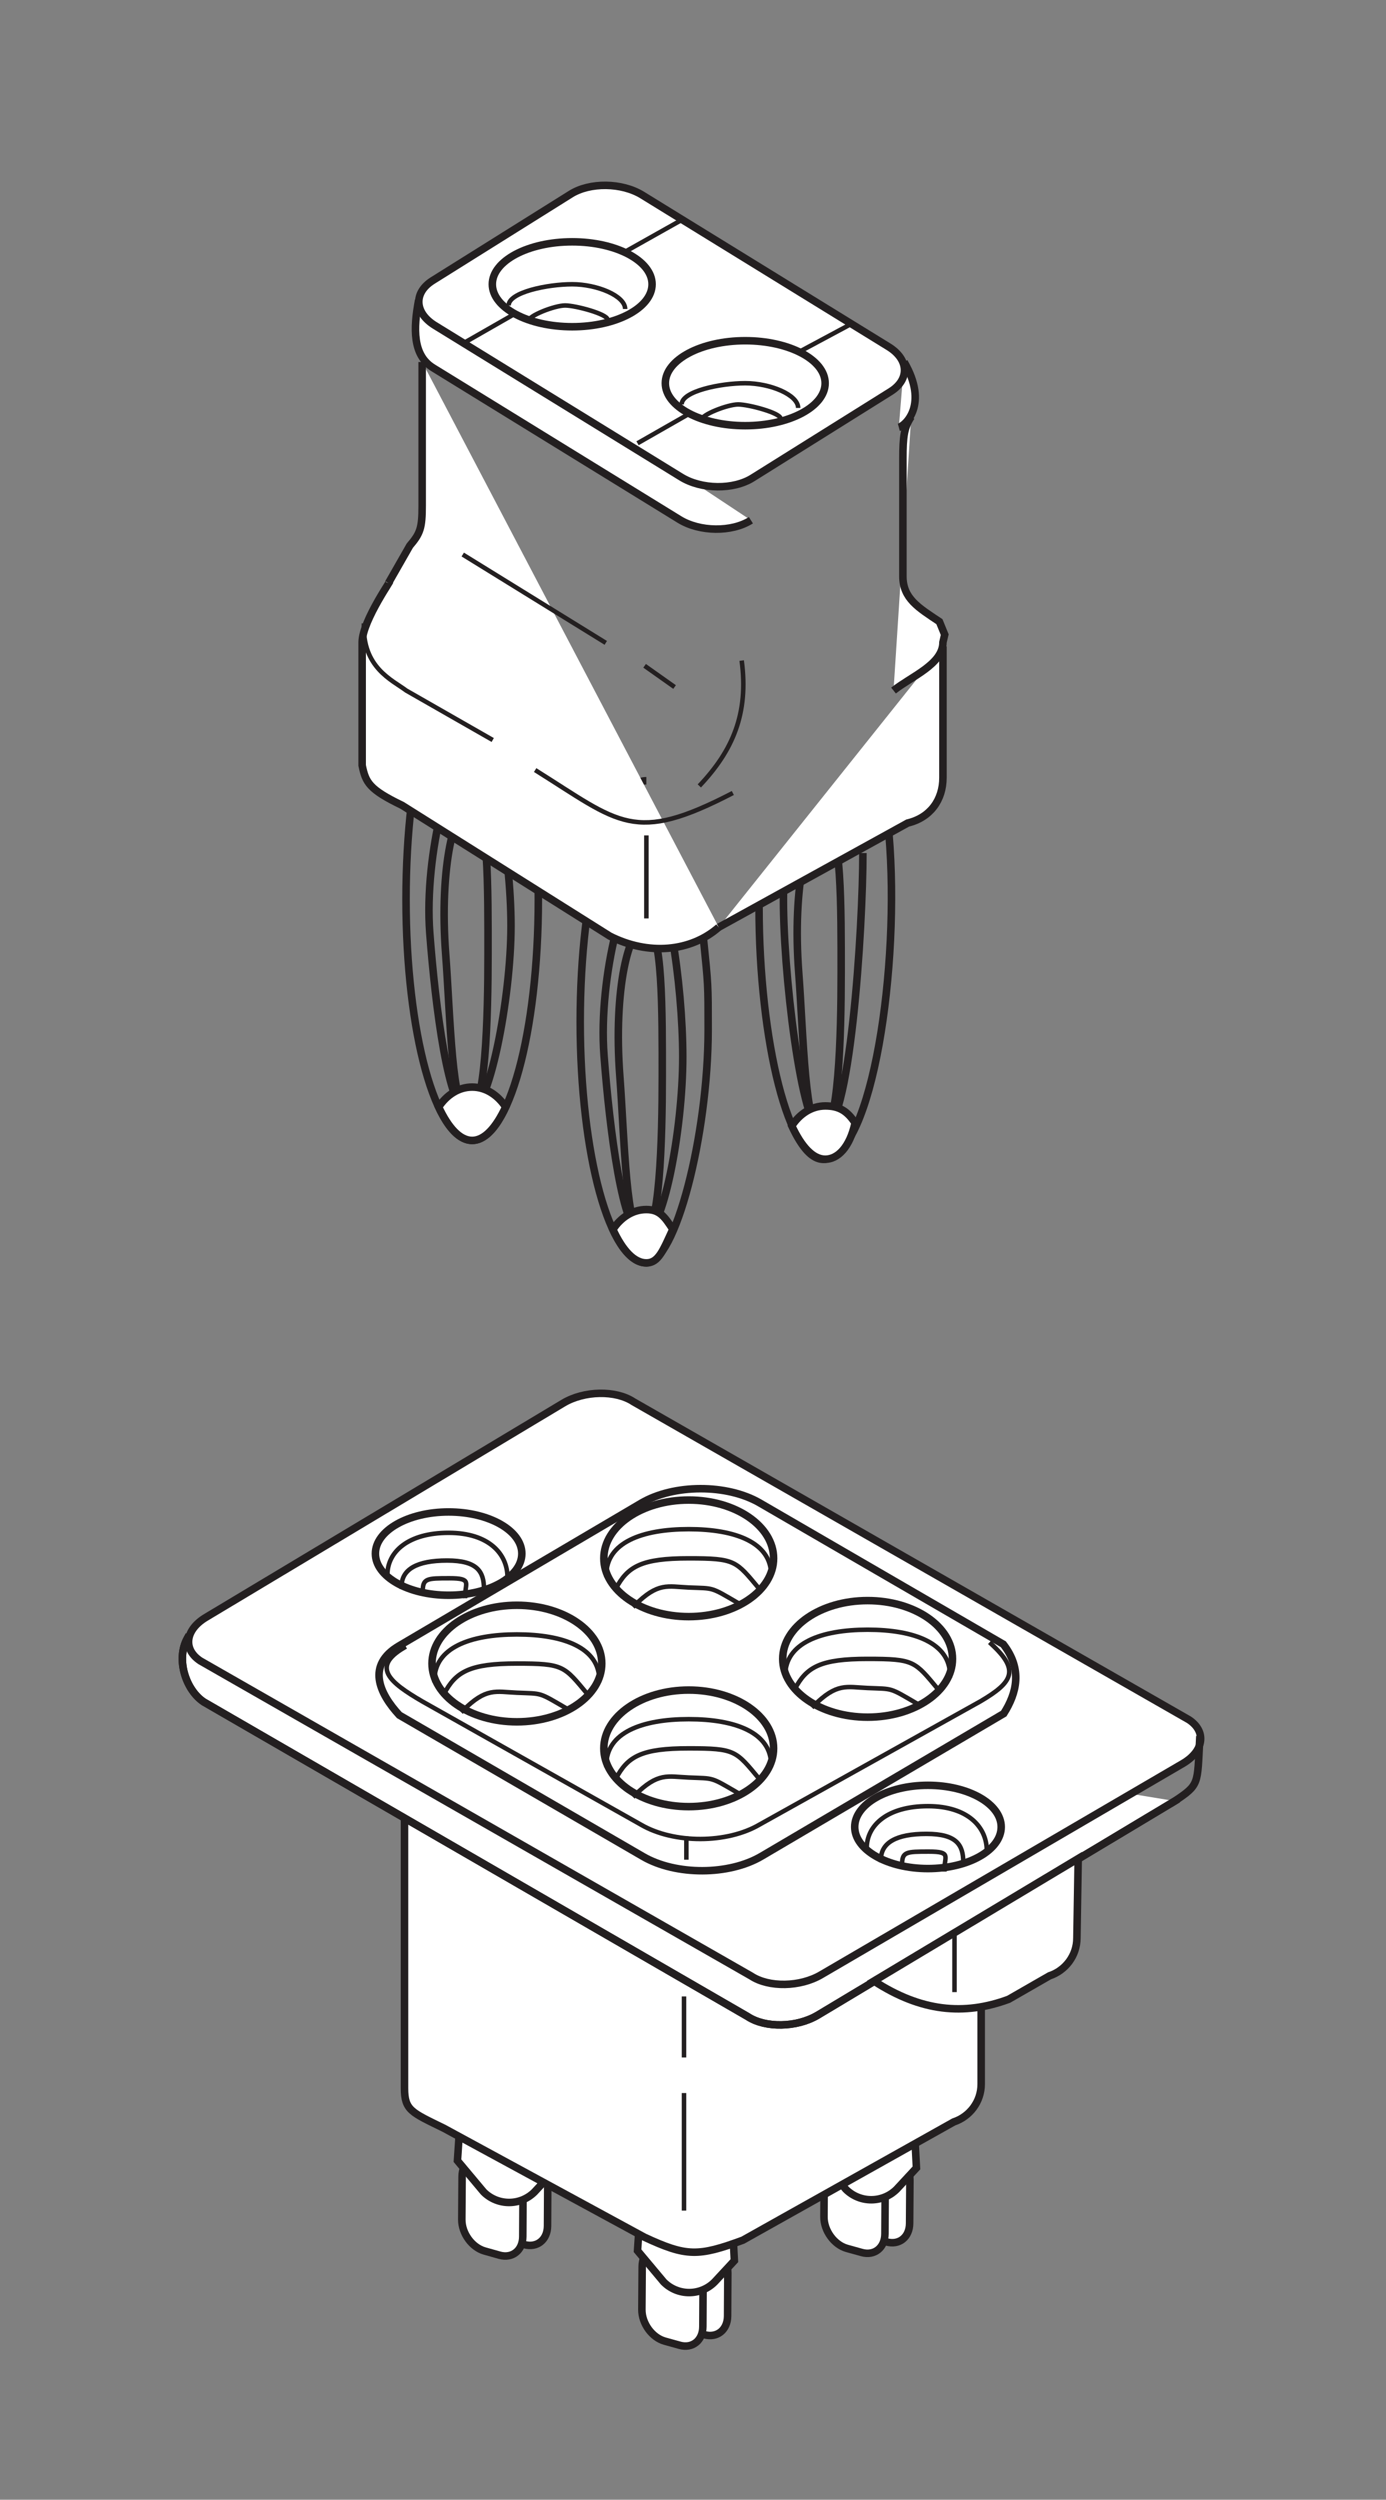 <?xml version="1.0" encoding="UTF-8"?>
<svg xmlns="http://www.w3.org/2000/svg" xmlns:xlink="http://www.w3.org/1999/xlink" width="92pt" height="165.84pt" viewBox="0 0 92 165.84" version="1.2">
<rect x="0" y="0" width="92" height="165.84" fill="#808080" stroke="none"/>
<g id="surface1">
<path style="fill:none;stroke-width:5;stroke-linecap:butt;stroke-linejoin:miter;stroke:rgb(13.73%,12.16%,12.549%);stroke-opacity:1;stroke-miterlimit:4;" d="M 312.983 900.208 C 337.225 900.208 356.893 971.84 356.893 1060.167 C 356.893 1148.494 337.225 1220.087 312.983 1220.087 C 288.702 1220.087 269.074 1148.494 269.074 1060.167 C 269.074 971.84 288.702 900.208 312.983 900.208 Z M 312.983 900.208 " transform="matrix(0.1,0,0,-0.1,0.044,165.68)"/>
<path style="fill:none;stroke-width:5;stroke-linecap:butt;stroke-linejoin:miter;stroke:rgb(13.73%,12.16%,12.549%);stroke-opacity:1;stroke-miterlimit:4;" d="M 310.637 918.351 C 323.97 918.351 338.75 994.01 338.75 1042.572 C 338.75 1091.134 326.316 1159.755 312.983 1159.755 C 299.65 1159.755 280.882 1090.548 284.831 1037.88 C 288.507 989.435 297.304 918.351 310.637 918.351 Z M 310.637 918.351 " transform="matrix(0.1,0,0,-0.1,0.044,165.68)"/>
<path style="fill:none;stroke-width:5;stroke-linecap:butt;stroke-linejoin:miter;stroke:rgb(13.73%,12.16%,12.549%);stroke-opacity:1;stroke-miterlimit:4;" d="M 310.637 918.351 C 321.976 918.351 323.501 982.631 323.501 1023.921 C 323.501 1065.211 323.97 1123.549 312.631 1123.549 C 301.371 1123.549 291.009 1082.024 295.388 1023.804 C 298.516 982.631 299.298 918.351 310.637 918.351 Z M 310.637 918.351 " transform="matrix(0.1,0,0,-0.1,0.044,165.68)"/>
<path style=" stroke:none;fill-rule:nonzero;fill:rgb(100%,100%,100%);fill-opacity:1;" d="M 31.312 72.211 C 30.41 72.211 29.617 72.734 29.09 73.531 C 29.742 74.93 30.5 75.746 31.312 75.746 C 32.121 75.746 32.879 74.93 33.531 73.531 C 33.004 72.734 32.211 72.211 31.312 72.211 "/>
<path style="fill:none;stroke-width:5;stroke-linecap:butt;stroke-linejoin:miter;stroke:rgb(13.73%,12.16%,12.549%);stroke-opacity:1;stroke-miterlimit:4;" d="M 312.983 935.594 C 303.951 935.594 296.014 930.355 290.735 922.378 C 297.265 908.38 304.85 900.208 312.983 900.208 C 321.077 900.208 328.662 908.38 335.192 922.378 C 329.914 930.355 321.976 935.594 312.983 935.594 Z M 312.983 935.594 " transform="matrix(0.1,0,0,-0.1,0.044,165.68)"/>
<path style="fill:none;stroke-width:5;stroke-linecap:butt;stroke-linejoin:miter;stroke:rgb(13.73%,12.16%,12.549%);stroke-opacity:1;stroke-miterlimit:4;" d="M 545.004 905.839 C 556.343 905.839 557.907 970.159 557.907 1011.448 C 557.907 1052.738 558.337 1111.036 546.998 1111.036 C 535.737 1111.036 525.376 1069.512 529.755 1011.331 C 532.883 970.159 533.665 905.839 545.004 905.839 Z M 545.004 905.839 " transform="matrix(0.1,0,0,-0.1,0.044,165.68)"/>
<path style="fill:none;stroke-width:5;stroke-linecap:butt;stroke-linejoin:miter;stroke:rgb(13.73%,12.16%,12.549%);stroke-opacity:1;stroke-miterlimit:4;" d="M 503.401 1055.006 C 503.401 966.679 523.264 884.725 547.35 887.735 C 578.591 891.645 597.124 1015.006 589.656 1103.138 " transform="matrix(0.1,0,0,-0.1,0.044,165.68)"/>
<path style="fill:none;stroke-width:5;stroke-linecap:butt;stroke-linejoin:miter;stroke:rgb(13.73%,12.16%,12.549%);stroke-opacity:1;stroke-miterlimit:4;" d="M 519.628 1064.39 C 518.807 1014.772 531.671 906.464 545.004 905.839 C 564.006 905.018 572.335 1042.259 572.335 1090.861 " transform="matrix(0.1,0,0,-0.1,0.044,165.68)"/>
<path style=" stroke:none;fill-rule:nonzero;fill:rgb(100%,100%,100%);fill-opacity:1;" d="M 54.727 73.461 C 53.824 73.461 53.031 73.98 52.508 74.781 C 53.156 76.18 53.914 76.992 54.727 76.992 C 55.539 76.992 56.352 76.219 56.703 74.582 C 56.176 73.781 55.625 73.461 54.727 73.461 "/>
<path style="fill:none;stroke-width:5;stroke-linecap:butt;stroke-linejoin:miter;stroke:rgb(13.73%,12.16%,12.549%);stroke-opacity:1;stroke-miterlimit:4;" d="M 547.35 923.082 C 538.318 923.082 530.38 917.882 525.141 909.866 C 531.632 895.868 539.217 887.735 547.35 887.735 C 555.483 887.735 563.615 895.477 567.135 911.86 C 561.856 919.876 556.343 923.082 547.35 923.082 Z M 547.35 923.082 " transform="matrix(0.1,0,0,-0.1,0.044,165.68)"/>
<path style="fill:none;stroke-width:5;stroke-linecap:butt;stroke-linejoin:miter;stroke:rgb(13.73%,12.16%,12.549%);stroke-opacity:1;stroke-miterlimit:4;" d="M 428.603 1138.837 C 404.36 1138.837 384.693 1067.244 384.693 978.917 C 384.693 890.59 404.36 818.958 428.603 818.958 C 447.801 818.958 469.619 903.727 469.619 973.756 C 469.619 1004.371 469.619 1003.12 466.53 1033.735 " transform="matrix(0.1,0,0,-0.1,0.044,165.68)"/>
<path style="fill:none;stroke-width:5;stroke-linecap:butt;stroke-linejoin:miter;stroke:rgb(13.73%,12.16%,12.549%);stroke-opacity:1;stroke-miterlimit:4;" d="M 426.257 837.101 C 439.59 837.101 452.766 907.051 452.766 955.613 C 452.766 1004.215 441.936 1078.505 428.603 1078.505 C 415.269 1078.505 396.501 1009.298 400.49 956.63 C 404.126 908.185 412.923 837.101 426.257 837.101 Z M 426.257 837.101 " transform="matrix(0.1,0,0,-0.1,0.044,165.68)"/>
<path style="fill:none;stroke-width:5;stroke-linecap:butt;stroke-linejoin:miter;stroke:rgb(13.73%,12.16%,12.549%);stroke-opacity:1;stroke-miterlimit:4;" d="M 426.257 837.101 C 437.596 837.101 439.16 901.381 439.16 942.71 C 439.16 984 439.59 1042.298 428.251 1042.298 C 416.99 1042.298 406.628 1000.774 411.007 942.593 C 414.135 901.381 414.917 837.101 426.257 837.101 Z M 426.257 837.101 " transform="matrix(0.1,0,0,-0.1,0.044,165.68)"/>
<path style=" stroke:none;fill-rule:nonzero;fill:rgb(100%,100%,100%);fill-opacity:1;" d="M 42.863 80.328 C 41.961 80.328 41.168 80.852 40.645 81.648 C 41.293 83.047 42.051 83.863 42.863 83.863 C 43.672 83.863 43.969 83.035 44.617 81.637 C 44.094 80.84 43.762 80.328 42.863 80.328 "/>
<path style="fill:none;stroke-width:5;stroke-linecap:butt;stroke-linejoin:miter;stroke:rgb(13.73%,12.16%,12.549%);stroke-opacity:1;stroke-miterlimit:4;" d="M 428.603 854.344 C 419.57 854.344 411.633 849.104 406.394 841.128 C 412.884 827.13 420.47 818.958 428.603 818.958 C 436.696 818.958 439.668 827.247 446.159 841.245 C 440.919 849.222 437.596 854.344 428.603 854.344 Z M 428.603 854.344 " transform="matrix(0.1,0,0,-0.1,0.044,165.68)"/>
<path style="fill-rule:nonzero;fill:rgb(100%,100%,100%);fill-opacity:1;stroke-width:5;stroke-linecap:butt;stroke-linejoin:miter;stroke:rgb(13.73%,12.16%,12.549%);stroke-opacity:1;stroke-miterlimit:4;" d="M 476.657 1041.634 C 457.889 1025.212 429.776 1022.866 404.36 1035.769 L 266.493 1122.493 C 244.597 1133.05 242.251 1137.703 239.944 1149.042 L 239.944 1230.683 C 239.944 1245.346 262.192 1276 257.5 1270.135 L 271.576 1294.768 C 278.614 1302.979 279.787 1306.655 279.787 1321.317 L 279.787 1416.644 " transform="matrix(0.1,0,0,-0.1,0.044,165.68)"/>
<path style=" stroke:none;fill-rule:nonzero;fill:rgb(100%,100%,100%);fill-opacity:1;" d="M 46.711 154.902 C 47.555 155.137 48.242 154.586 48.25 153.668 L 48.266 150.809 C 48.27 149.895 47.594 148.961 46.75 148.727 L 45.762 148.449 C 44.918 148.215 44.23 148.766 44.227 149.68 L 44.207 152.539 C 44.203 153.457 44.879 154.391 45.723 154.625 L 46.711 154.902 "/>
<path style="fill:none;stroke-width:5;stroke-linecap:square;stroke-linejoin:miter;stroke:rgb(13.73%,12.16%,12.549%);stroke-opacity:1;stroke-miterlimit:4;" d="M 467.116 107.882 C 475.562 105.536 482.444 111.049 482.522 120.238 L 482.678 148.859 C 482.717 158.009 475.953 167.353 467.507 169.699 L 457.615 172.476 C 449.169 174.822 442.288 169.308 442.249 160.159 L 442.053 131.538 C 442.014 122.349 448.778 113.004 457.224 110.658 Z M 467.116 107.882 " transform="matrix(0.1,0,0,-0.1,0.044,165.68)"/>
<path style=" stroke:none;fill-rule:nonzero;fill:rgb(100%,100%,100%);fill-opacity:1;" d="M 45.07 155.602 C 45.914 155.84 46.605 155.285 46.609 154.371 L 46.625 151.512 C 46.633 150.598 45.953 149.664 45.109 149.426 L 44.121 149.152 C 43.277 148.918 42.59 149.469 42.586 150.383 L 42.566 153.242 C 42.562 154.16 43.242 155.094 44.086 155.328 L 45.07 155.602 "/>
<path style="fill:none;stroke-width:5;stroke-linecap:square;stroke-linejoin:miter;stroke:rgb(13.73%,12.16%,12.549%);stroke-opacity:1;stroke-miterlimit:4;" d="M 450.694 100.883 C 459.14 98.498 466.061 104.05 466.1 113.2 L 466.256 141.821 C 466.334 150.97 459.531 160.315 451.085 162.701 L 441.193 165.438 C 432.747 167.784 425.866 162.27 425.826 153.121 L 425.631 124.5 C 425.592 115.311 432.395 105.966 440.841 103.62 Z M 450.694 100.883 " transform="matrix(0.1,0,0,-0.1,0.044,165.68)"/>
<path style=" stroke:none;fill-rule:nonzero;fill:rgb(100%,100%,100%);fill-opacity:1;" d="M 48.598 148.051 L 48.699 149.996 L 47.391 151.406 C 46.457 152.344 44.945 152.344 44.012 151.406 L 42.277 149.336 L 42.395 147.582 L 48.598 148.051 "/>
<path style="fill:none;stroke-width:5;stroke-linecap:square;stroke-linejoin:miter;stroke:rgb(13.73%,12.16%,12.549%);stroke-opacity:1;stroke-miterlimit:4;" d="M 486.002 176.464 L 487.018 156.992 L 473.92 142.877 C 464.575 133.493 449.443 133.493 440.098 142.877 L 422.738 163.6 L 423.911 181.156 Z M 486.002 176.464 " transform="matrix(0.1,0,0,-0.1,0.044,165.68)"/>
<path style=" stroke:none;fill-rule:nonzero;fill:rgb(100%,100%,100%);fill-opacity:1;" d="M 58.785 148.75 C 59.629 148.988 60.316 148.438 60.32 147.52 L 60.34 144.66 C 60.344 143.746 59.664 142.812 58.824 142.574 L 57.836 142.301 C 56.992 142.062 56.305 142.617 56.297 143.531 L 56.281 146.391 C 56.277 147.309 56.953 148.242 57.797 148.477 L 58.785 148.75 "/>
<path style="fill:none;stroke-width:5;stroke-linecap:square;stroke-linejoin:miter;stroke:rgb(13.73%,12.16%,12.549%);stroke-opacity:1;stroke-miterlimit:4;" d="M 587.975 169.465 C 596.421 167.08 603.302 172.593 603.341 181.781 L 603.537 210.403 C 603.576 219.552 596.772 228.897 588.366 231.282 L 578.474 234.019 C 570.028 236.404 563.146 230.852 563.068 221.703 L 562.912 193.081 C 562.873 183.893 569.637 174.548 578.083 172.202 Z M 587.975 169.465 " transform="matrix(0.1,0,0,-0.1,0.044,165.68)"/>
<path style=" stroke:none;fill-rule:nonzero;fill:rgb(100%,100%,100%);fill-opacity:1;" d="M 57.145 149.453 C 57.988 149.691 58.676 149.137 58.684 148.223 L 58.699 145.363 C 58.707 144.449 58.027 143.512 57.184 143.277 L 56.195 143.004 C 55.352 142.766 54.664 143.32 54.66 144.234 L 54.641 147.094 C 54.637 148.008 55.316 148.941 56.16 149.18 L 57.145 149.453 "/>
<path style="fill:none;stroke-width:5;stroke-linecap:square;stroke-linejoin:miter;stroke:rgb(13.73%,12.16%,12.549%);stroke-opacity:1;stroke-miterlimit:4;" d="M 571.553 162.427 C 579.998 160.042 586.88 165.594 586.958 174.743 L 587.115 203.365 C 587.193 212.514 580.389 221.898 571.944 224.244 L 562.051 226.981 C 553.606 229.366 546.724 223.814 546.685 214.665 L 546.49 186.043 C 546.451 176.894 553.254 167.549 561.7 165.164 Z M 571.553 162.427 " transform="matrix(0.1,0,0,-0.1,0.044,165.68)"/>
<path style=" stroke:none;fill-rule:nonzero;fill:rgb(100%,100%,100%);fill-opacity:1;" d="M 60.672 141.898 L 60.773 143.848 L 59.465 145.258 C 58.531 146.191 57.02 146.191 56.086 145.258 L 54.352 143.188 L 54.469 141.434 L 60.672 141.898 "/>
<path style="fill:none;stroke-width:5;stroke-linecap:square;stroke-linejoin:miter;stroke:rgb(13.73%,12.16%,12.549%);stroke-opacity:1;stroke-miterlimit:4;" d="M 606.86 238.047 L 607.877 218.536 L 594.778 204.42 C 585.433 195.076 570.302 195.076 560.957 204.42 L 543.596 225.144 L 544.769 242.7 Z M 606.86 238.047 " transform="matrix(0.1,0,0,-0.1,0.044,165.68)"/>
<path style=" stroke:none;fill-rule:nonzero;fill:rgb(100%,100%,100%);fill-opacity:1;" d="M 34.77 148.93 C 35.613 149.164 36.301 148.613 36.309 147.699 L 36.324 144.84 C 36.328 143.922 35.648 142.988 34.805 142.754 L 33.82 142.48 C 32.977 142.242 32.289 142.793 32.281 143.711 L 32.266 146.57 C 32.262 147.484 32.938 148.418 33.781 148.656 L 34.77 148.93 "/>
<path style="fill:none;stroke-width:5;stroke-linecap:square;stroke-linejoin:miter;stroke:rgb(13.73%,12.16%,12.549%);stroke-opacity:1;stroke-miterlimit:4;" d="M 347.587 167.666 C 356.033 165.32 362.914 170.833 362.992 179.983 L 363.149 208.604 C 363.188 217.793 356.385 227.138 347.939 229.484 L 338.086 232.221 C 329.64 234.606 322.758 229.093 322.68 219.904 L 322.524 191.283 C 322.485 182.133 329.249 172.788 337.695 170.403 Z M 347.587 167.666 " transform="matrix(0.1,0,0,-0.1,0.044,165.68)"/>
<path style=" stroke:none;fill-rule:nonzero;fill:rgb(100%,100%,100%);fill-opacity:1;" d="M 33.129 149.633 C 33.973 149.867 34.664 149.316 34.668 148.402 L 34.684 145.543 C 34.691 144.625 34.012 143.691 33.168 143.457 L 32.18 143.18 C 31.336 142.945 30.648 143.496 30.645 144.414 L 30.625 147.273 C 30.621 148.188 31.301 149.121 32.145 149.355 L 33.129 149.633 "/>
<path style="fill:none;stroke-width:5;stroke-linecap:square;stroke-linejoin:miter;stroke:rgb(13.73%,12.16%,12.549%);stroke-opacity:1;stroke-miterlimit:4;" d="M 331.165 160.628 C 339.611 158.282 346.531 163.795 346.57 172.945 L 346.727 201.566 C 346.805 210.755 340.002 220.1 331.556 222.446 L 321.664 225.222 C 313.218 227.568 306.336 222.055 306.297 212.866 L 306.102 184.245 C 306.063 175.095 312.866 165.75 321.312 163.404 Z M 331.165 160.628 " transform="matrix(0.1,0,0,-0.1,0.044,165.68)"/>
<path style=" stroke:none;fill-rule:nonzero;fill:rgb(100%,100%,100%);fill-opacity:1;" d="M 36.656 142.078 L 36.758 144.023 L 35.449 145.438 C 34.516 146.371 33.004 146.371 32.07 145.438 L 30.336 143.367 L 30.453 141.609 L 36.656 142.078 "/>
<path style="fill:none;stroke-width:5;stroke-linecap:square;stroke-linejoin:miter;stroke:rgb(13.73%,12.16%,12.549%);stroke-opacity:1;stroke-miterlimit:4;" d="M 366.472 236.248 L 367.489 216.776 L 354.39 202.622 C 345.045 193.277 329.914 193.277 320.569 202.622 L 303.208 223.345 L 304.381 240.94 Z M 366.472 236.248 " transform="matrix(0.1,0,0,-0.1,0.044,165.68)"/>
<path style=" stroke:none;fill-rule:nonzero;fill:rgb(100%,100%,100%);fill-opacity:1;" d="M 29.438 141.219 C 27.293 140.168 26.824 140.031 26.824 138.566 L 26.824 120.652 L 46.648 131.895 L 65.066 127.914 L 65.066 138.293 C 65.066 139.465 64.301 140.449 63.246 140.801 L 49.262 148.637 C 46.297 149.73 45.516 149.73 42.738 148.441 L 29.438 141.219 "/>
<path style="fill:none;stroke-width:5;stroke-linecap:square;stroke-linejoin:miter;stroke:rgb(13.73%,12.16%,12.549%);stroke-opacity:1;stroke-miterlimit:4;" d="M 294.215 244.85 C 272.749 255.368 268.057 256.736 268.057 271.399 L 268.057 450.713 L 466.491 338.182 L 650.848 378.025 L 650.848 274.136 C 650.848 262.406 643.184 252.553 632.627 249.034 L 492.649 170.599 C 462.972 159.651 455.152 159.651 427.351 172.554 Z M 294.215 244.85 " transform="matrix(0.1,0,0,-0.1,0.044,165.68)"/>
<path style="fill:none;stroke-width:3;stroke-linecap:square;stroke-linejoin:miter;stroke:rgb(13.73%,12.16%,12.549%);stroke-opacity:1;stroke-miterlimit:4;" d="M 453.588 293.295 L 453.588 330.792 " transform="matrix(0.1,0,0,-0.1,0.044,165.68)"/>
<path style="fill:none;stroke-width:3;stroke-linecap:square;stroke-linejoin:miter;stroke:rgb(13.73%,12.16%,12.549%);stroke-opacity:1;stroke-miterlimit:4;" d="M 453.588 266.707 L 453.588 191.713 " transform="matrix(0.1,0,0,-0.1,0.044,165.68)"/>
<path style="fill-rule:nonzero;fill:rgb(100%,100%,100%);fill-opacity:1;stroke-width:5;stroke-linecap:butt;stroke-linejoin:miter;stroke:rgb(13.73%,12.16%,12.549%);stroke-opacity:1;stroke-miterlimit:4;" d="M 277.441 1457.66 C 273.922 1438.892 273.453 1421.179 286.982 1412.812 L 450.46 1312.207 C 463.988 1303.84 485.298 1303.605 498.005 1311.66 " transform="matrix(0.1,0,0,-0.1,0.044,165.68)"/>
<path style="fill-rule:nonzero;fill:rgb(100%,100%,100%);fill-opacity:1;stroke-width:5;stroke-linecap:butt;stroke-linejoin:miter;stroke:rgb(13.73%,12.16%,12.549%);stroke-opacity:1;stroke-miterlimit:4;" d="M 596.186 1373.281 C 600.643 1374.494 616.088 1388.491 599.705 1416.644 " transform="matrix(0.1,0,0,-0.1,0.044,165.68)"/>
<path style="fill-rule:nonzero;fill:rgb(100%,100%,100%);fill-opacity:1;stroke-width:5;stroke-linecap:butt;stroke-linejoin:miter;stroke:rgb(13.73%,12.16%,12.549%);stroke-opacity:1;stroke-miterlimit:4;" d="M 476.657 1041.634 L 602.051 1110.763 C 617.144 1114.399 625.472 1126.168 625.472 1140.87 L 625.472 1227.946 " transform="matrix(0.1,0,0,-0.1,0.044,165.68)"/>
<path style="fill-rule:nonzero;fill:rgb(100%,100%,100%);fill-opacity:1;stroke-width:5;stroke-linecap:butt;stroke-linejoin:miter;stroke:rgb(13.73%,12.16%,12.549%);stroke-opacity:1;stroke-miterlimit:4;" d="M 592.667 1198.66 C 604.397 1208.044 625.472 1216.02 625.472 1230.722 L 626.645 1235.766 L 623.126 1244.368 C 609.05 1253.752 598.884 1259.774 598.884 1274.475 L 598.884 1352.558 C 598.884 1367.221 599.705 1373.281 604.397 1380.319 " transform="matrix(0.1,0,0,-0.1,0.044,165.68)"/>
<path style="fill:none;stroke-width:3;stroke-linecap:butt;stroke-linejoin:miter;stroke:rgb(13.73%,12.16%,12.549%);stroke-opacity:1;stroke-miterlimit:4;" d="M 326.629 1165.855 L 269.23 1198.66 C 259.846 1205.698 239.944 1213.909 241.117 1243.195 " transform="matrix(0.1,0,0,-0.1,0.044,165.68)"/>
<path style="fill:none;stroke-width:3;stroke-linecap:butt;stroke-linejoin:miter;stroke:rgb(13.73%,12.16%,12.549%);stroke-opacity:1;stroke-miterlimit:4;" d="M 354.781 1145.914 C 411.007 1110.763 420.157 1096.53 486.002 1130.704 " transform="matrix(0.1,0,0,-0.1,0.044,165.68)"/>
<path style="fill:none;stroke-width:3;stroke-linecap:butt;stroke-linejoin:miter;stroke:rgb(13.73%,12.16%,12.549%);stroke-opacity:1;stroke-miterlimit:4;" d="M 491.867 1218.562 C 496.559 1183.411 486.002 1158.817 463.754 1135.396 " transform="matrix(0.1,0,0,-0.1,0.044,165.68)"/>
<path style="fill:none;stroke-width:3;stroke-linecap:butt;stroke-linejoin:miter;stroke:rgb(13.73%,12.16%,12.549%);stroke-opacity:1;stroke-miterlimit:4;" d="M 306.727 1288.903 L 401.663 1230.292 " transform="matrix(0.1,0,0,-0.1,0.044,165.68)"/>
<path style="fill:none;stroke-width:3;stroke-linecap:butt;stroke-linejoin:miter;stroke:rgb(13.73%,12.16%,12.549%);stroke-opacity:1;stroke-miterlimit:4;" d="M 427.43 1215.082 L 447.332 1201.006 " transform="matrix(0.1,0,0,-0.1,0.044,165.68)"/>
<path style="fill:none;stroke-width:3;stroke-linecap:butt;stroke-linejoin:miter;stroke:rgb(13.73%,12.16%,12.549%);stroke-opacity:1;stroke-miterlimit:4;" d="M 428.603 1102.552 L 428.603 1047.499 " transform="matrix(0.1,0,0,-0.1,0.044,165.68)"/>
<path style=" stroke:none;fill-rule:nonzero;fill:rgb(100%,100%,100%);fill-opacity:1;" d="M 59.07 26.105 C 60.34 25.301 60.273 23.973 58.922 23.141 L 42.594 13.09 C 41.238 12.254 39.113 12.227 37.84 13.031 L 28.688 18.758 C 27.414 19.562 27.48 20.891 28.832 21.727 L 45.164 31.777 C 46.516 32.613 48.645 32.637 49.914 31.832 L 59.07 26.105 "/>
<path style="fill:none;stroke-width:5;stroke-linecap:butt;stroke-linejoin:miter;stroke:rgb(13.73%,12.16%,12.549%);stroke-opacity:1;stroke-miterlimit:4;" d="M 590.829 1397.093 C 603.537 1405.148 602.872 1418.442 589.343 1426.77 L 425.905 1527.375 C 412.337 1535.743 391.066 1536.016 378.32 1527.962 L 286.708 1470.641 C 273.961 1462.586 274.626 1449.292 288.155 1440.925 L 451.633 1340.32 C 465.161 1331.953 486.471 1331.718 499.178 1339.773 Z M 590.829 1397.093 " transform="matrix(0.1,0,0,-0.1,0.044,165.68)"/>
<path style="fill:none;stroke-width:5;stroke-linecap:butt;stroke-linejoin:miter;stroke:rgb(13.73%,12.16%,12.549%);stroke-opacity:1;stroke-miterlimit:4;" d="M 379.375 1440.025 C 408.661 1440.025 432.395 1452.655 432.395 1468.217 C 432.395 1483.739 408.661 1496.369 379.375 1496.369 C 350.089 1496.369 326.356 1483.739 326.356 1468.217 C 326.356 1452.655 350.089 1440.025 379.375 1440.025 Z M 379.375 1440.025 " transform="matrix(0.1,0,0,-0.1,0.044,165.68)"/>
<path style="fill:none;stroke-width:3;stroke-linecap:butt;stroke-linejoin:miter;stroke:rgb(13.73%,12.16%,12.549%);stroke-opacity:1;stroke-miterlimit:4;" d="M 414.526 1451.795 C 414.526 1460.553 395.837 1468.217 379.375 1468.217 C 362.914 1468.217 337.186 1462.899 337.186 1454.141 " transform="matrix(0.1,0,0,-0.1,0.044,165.68)"/>
<path style="fill:none;stroke-width:3;stroke-linecap:butt;stroke-linejoin:miter;stroke:rgb(13.73%,12.16%,12.549%);stroke-opacity:1;stroke-miterlimit:4;" d="M 402.836 1444.757 C 402.836 1448.432 381.643 1454.141 374.683 1454.141 C 367.724 1454.141 350.089 1447.298 350.089 1443.584 " transform="matrix(0.1,0,0,-0.1,0.044,165.68)"/>
<path style="fill:none;stroke-width:5;stroke-linecap:butt;stroke-linejoin:miter;stroke:rgb(13.73%,12.16%,12.549%);stroke-opacity:1;stroke-miterlimit:4;" d="M 494.213 1374.376 C 523.499 1374.376 547.272 1387.006 547.272 1402.567 C 547.272 1418.129 523.499 1430.759 494.213 1430.759 C 464.927 1430.759 441.193 1418.129 441.193 1402.567 C 441.193 1387.006 464.927 1374.376 494.213 1374.376 Z M 494.213 1374.376 " transform="matrix(0.1,0,0,-0.1,0.044,165.68)"/>
<path style="fill:none;stroke-width:3;stroke-linecap:butt;stroke-linejoin:miter;stroke:rgb(13.73%,12.16%,12.549%);stroke-opacity:1;stroke-miterlimit:4;" d="M 529.364 1386.145 C 529.364 1394.904 510.713 1402.567 494.213 1402.567 C 477.751 1402.567 452.024 1397.25 452.024 1388.491 " transform="matrix(0.1,0,0,-0.1,0.044,165.68)"/>
<path style="fill:none;stroke-width:3;stroke-linecap:butt;stroke-linejoin:miter;stroke:rgb(13.73%,12.16%,12.549%);stroke-opacity:1;stroke-miterlimit:4;" d="M 517.673 1379.146 C 517.673 1382.822 496.48 1388.491 489.521 1388.491 C 482.6 1388.491 464.927 1381.649 464.927 1377.973 " transform="matrix(0.1,0,0,-0.1,0.044,165.68)"/>
<path style="fill-rule:nonzero;fill:rgb(100%,100%,100%);fill-opacity:1;stroke-width:5;stroke-linecap:square;stroke-linejoin:miter;stroke:rgb(13.73%,12.16%,12.549%);stroke-opacity:1;stroke-miterlimit:4;" d="M 123.895 569.851 C 116.114 555.775 123.074 535.404 134.843 527.662 L 495.816 318.984 C 507.585 311.203 528.386 311.594 542.306 319.844 L 779.37 461.934 " transform="matrix(0.1,0,0,-0.1,0.044,165.68)"/>
<path style=" stroke:none;fill-rule:nonzero;fill:rgb(100%,100%,100%);fill-opacity:1;" d="M 49.812 131.129 C 50.988 131.902 53.066 131.863 54.457 131.043 L 78.453 117.035 C 79.844 116.211 80.016 114.914 78.84 114.141 L 42.004 93.066 C 40.828 92.289 38.746 92.328 37.359 93.152 L 13.672 107.348 C 12.285 108.168 12.109 109.465 13.285 110.242 L 49.812 131.129 "/>
<path style="fill:none;stroke-width:5;stroke-linecap:square;stroke-linejoin:miter;stroke:rgb(13.73%,12.16%,12.549%);stroke-opacity:1;stroke-miterlimit:4;" d="M 498.162 345.846 C 509.931 338.104 530.732 338.495 544.652 346.706 L 784.844 486.919 C 798.764 495.169 800.484 508.151 788.715 515.893 L 420.001 726.838 C 408.231 734.619 387.391 734.228 373.51 725.978 L 136.407 583.888 C 122.526 575.677 120.767 562.695 132.536 554.915 Z M 498.162 345.846 " transform="matrix(0.1,0,0,-0.1,0.044,165.68)"/>
<path style="fill:none;stroke-width:5;stroke-linecap:square;stroke-linejoin:miter;stroke:rgb(13.73%,12.16%,12.549%);stroke-opacity:1;stroke-miterlimit:4;" d="M 665.823 519.959 C 674.504 533.605 678.375 549.44 665.55 565.941 L 503.831 659.742 C 482.013 672.371 446.823 672.293 425.162 659.547 L 264.421 564.885 C 242.759 552.138 251.166 533.488 264.655 518.903 L 426.413 425.102 C 448.192 412.473 483.421 412.551 505.083 425.337 Z M 665.823 519.959 " transform="matrix(0.1,0,0,-0.1,0.044,165.68)"/>
<path style="fill:none;stroke-width:5;stroke-linecap:square;stroke-linejoin:miter;stroke:rgb(13.73%,12.16%,12.549%);stroke-opacity:1;stroke-miterlimit:4;" d="M 123.895 569.851 C 116.114 555.775 123.074 535.404 134.843 527.662 L 495.816 318.984 C 507.585 311.203 528.386 311.594 542.306 319.844 L 779.37 461.934 C 795.792 472.961 794.307 472.843 795.871 502.52 " transform="matrix(0.1,0,0,-0.1,0.044,165.68)"/>
<path style="fill:none;stroke-width:3;stroke-linecap:square;stroke-linejoin:miter;stroke:rgb(13.73%,12.16%,12.549%);stroke-opacity:1;stroke-miterlimit:4;" d="M 267.666 563.595 C 246.005 550.848 258.048 540.721 279.826 528.053 L 425.162 446.177 C 446.941 433.548 482.17 433.626 503.831 446.372 L 650.496 528.17 C 672.119 540.917 676.38 548.815 657.495 566.175 " transform="matrix(0.1,0,0,-0.1,0.044,165.68)"/>
<path style="fill:none;stroke-width:3;stroke-linecap:square;stroke-linejoin:miter;stroke:rgb(13.73%,12.16%,12.549%);stroke-opacity:1;stroke-miterlimit:4;" d="M 455.152 424.515 L 455.152 437.027 " transform="matrix(0.1,0,0,-0.1,0.044,165.68)"/>
<path style="fill:none;stroke-width:5;stroke-linecap:square;stroke-linejoin:miter;stroke:rgb(13.73%,12.16%,12.549%);stroke-opacity:1;stroke-miterlimit:4;" d="M 297.343 598.472 C 324.205 598.472 345.945 610.828 345.945 626.077 C 345.945 641.326 324.205 653.721 297.343 653.721 C 270.481 653.721 248.742 641.326 248.742 626.077 C 248.742 610.828 270.481 598.472 297.343 598.472 Z M 297.343 598.472 " transform="matrix(0.1,0,0,-0.1,0.044,165.68)"/>
<path style="fill:none;stroke-width:3;stroke-linecap:square;stroke-linejoin:miter;stroke:rgb(13.73%,12.16%,12.549%);stroke-opacity:1;stroke-miterlimit:4;" d="M 336.404 610.476 C 336.404 625.725 324.205 639.879 297.343 639.879 C 270.481 639.879 256.718 627.289 256.718 612.04 " transform="matrix(0.1,0,0,-0.1,0.044,165.68)"/>
<path style="fill:none;stroke-width:3;stroke-linecap:square;stroke-linejoin:miter;stroke:rgb(13.73%,12.16%,12.549%);stroke-opacity:1;stroke-miterlimit:4;" d="M 320.803 602.656 C 320.803 614.073 316.502 621.502 296.366 621.502 C 276.229 621.502 266.102 615.637 266.102 604.22 " transform="matrix(0.1,0,0,-0.1,0.044,165.68)"/>
<path style="fill:none;stroke-width:3;stroke-linecap:square;stroke-linejoin:miter;stroke:rgb(13.73%,12.16%,12.549%);stroke-opacity:1;stroke-miterlimit:4;" d="M 308.291 597.964 C 308.291 606.527 313.101 609.733 297.969 609.733 C 282.876 609.733 280.178 609.655 280.178 601.092 " transform="matrix(0.1,0,0,-0.1,0.044,165.68)"/>
<path style="fill:none;stroke-width:5;stroke-linecap:square;stroke-linejoin:miter;stroke:rgb(13.73%,12.16%,12.549%);stroke-opacity:1;stroke-miterlimit:4;" d="M 615.501 417.125 C 642.363 417.125 664.142 429.481 664.142 444.73 C 664.142 459.979 642.363 472.374 615.501 472.374 C 588.679 472.374 566.9 459.979 566.9 444.73 C 566.9 429.481 588.679 417.125 615.501 417.125 Z M 615.501 417.125 " transform="matrix(0.1,0,0,-0.1,0.044,165.68)"/>
<path style="fill:none;stroke-width:3;stroke-linecap:square;stroke-linejoin:miter;stroke:rgb(13.73%,12.16%,12.549%);stroke-opacity:1;stroke-miterlimit:4;" d="M 654.563 429.09 C 654.563 444.378 642.363 458.533 615.501 458.533 C 588.679 458.533 574.876 445.942 574.876 430.654 " transform="matrix(0.1,0,0,-0.1,0.044,165.68)"/>
<path style="fill:none;stroke-width:3;stroke-linecap:square;stroke-linejoin:miter;stroke:rgb(13.73%,12.16%,12.549%);stroke-opacity:1;stroke-miterlimit:4;" d="M 638.962 421.309 C 638.962 432.726 634.661 440.155 614.524 440.155 C 594.387 440.155 584.26 434.29 584.26 422.873 " transform="matrix(0.1,0,0,-0.1,0.044,165.68)"/>
<path style="fill:none;stroke-width:3;stroke-linecap:square;stroke-linejoin:miter;stroke:rgb(13.73%,12.16%,12.549%);stroke-opacity:1;stroke-miterlimit:4;" d="M 626.449 416.617 C 626.449 425.18 631.259 428.386 616.127 428.386 C 601.034 428.386 598.336 428.308 598.336 419.745 " transform="matrix(0.1,0,0,-0.1,0.044,165.68)"/>
<path style="fill:none;stroke-width:5;stroke-linecap:square;stroke-linejoin:miter;stroke:rgb(13.73%,12.16%,12.549%);stroke-opacity:1;stroke-miterlimit:4;" d="M 456.716 584.279 C 487.839 584.279 513.059 601.6 513.059 622.949 C 513.059 644.337 487.839 661.619 456.716 661.619 C 425.592 661.619 400.372 644.337 400.372 622.949 C 400.372 601.6 425.592 584.279 456.716 584.279 Z M 456.716 584.279 " transform="matrix(0.1,0,0,-0.1,0.044,165.68)"/>
<path style="fill:none;stroke-width:3;stroke-linecap:square;stroke-linejoin:miter;stroke:rgb(13.73%,12.16%,12.549%);stroke-opacity:1;stroke-miterlimit:4;" d="M 503.597 602.656 C 487.957 621.385 487.839 622.949 456.716 622.949 C 425.592 622.949 416.09 617.749 408.27 602.656 " transform="matrix(0.1,0,0,-0.1,0.044,165.68)"/>
<path style="fill:none;stroke-width:3;stroke-linecap:square;stroke-linejoin:miter;stroke:rgb(13.73%,12.16%,12.549%);stroke-opacity:1;stroke-miterlimit:4;" d="M 489.521 593.272 C 470.792 604.22 473.92 602.89 456.716 603.594 C 442.679 604.22 436.423 607.348 420.783 591.708 " transform="matrix(0.1,0,0,-0.1,0.044,165.68)"/>
<path style="fill:none;stroke-width:3;stroke-linecap:square;stroke-linejoin:miter;stroke:rgb(13.73%,12.16%,12.549%);stroke-opacity:1;stroke-miterlimit:4;" d="M 511.417 612.04 C 511.417 633.389 487.839 642.303 456.716 642.303 C 425.592 642.303 402.054 633.389 402.054 612.04 " transform="matrix(0.1,0,0,-0.1,0.044,165.68)"/>
<path style="fill:none;stroke-width:5;stroke-linecap:square;stroke-linejoin:miter;stroke:rgb(13.73%,12.16%,12.549%);stroke-opacity:1;stroke-miterlimit:4;" d="M 342.66 514.485 C 373.784 514.485 399.004 531.767 399.004 553.155 C 399.004 574.504 373.784 591.825 342.66 591.825 C 311.537 591.825 286.317 574.504 286.317 553.155 C 286.317 531.767 311.537 514.485 342.66 514.485 Z M 342.66 514.485 " transform="matrix(0.1,0,0,-0.1,0.044,165.68)"/>
<path style="fill:none;stroke-width:3;stroke-linecap:square;stroke-linejoin:miter;stroke:rgb(13.73%,12.16%,12.549%);stroke-opacity:1;stroke-miterlimit:4;" d="M 389.541 532.823 C 373.901 551.591 373.784 553.155 342.66 553.155 C 311.537 553.155 302.035 547.916 294.215 532.823 " transform="matrix(0.1,0,0,-0.1,0.044,165.68)"/>
<path style="fill:none;stroke-width:3;stroke-linecap:square;stroke-linejoin:miter;stroke:rgb(13.73%,12.16%,12.549%);stroke-opacity:1;stroke-miterlimit:4;" d="M 375.465 523.439 C 356.736 534.387 359.825 533.058 342.66 533.8 C 328.584 534.387 322.367 537.515 306.727 521.875 " transform="matrix(0.1,0,0,-0.1,0.044,165.68)"/>
<path style="fill:none;stroke-width:3;stroke-linecap:square;stroke-linejoin:miter;stroke:rgb(13.73%,12.16%,12.549%);stroke-opacity:1;stroke-miterlimit:4;" d="M 397.362 542.207 C 397.362 563.556 373.784 572.471 342.66 572.471 C 311.537 572.471 287.959 563.556 287.959 542.207 " transform="matrix(0.1,0,0,-0.1,0.044,165.68)"/>
<path style="fill:none;stroke-width:5;stroke-linecap:square;stroke-linejoin:miter;stroke:rgb(13.73%,12.16%,12.549%);stroke-opacity:1;stroke-miterlimit:4;" d="M 456.716 458.22 C 487.839 458.22 513.059 475.541 513.059 496.89 C 513.059 518.239 487.839 535.56 456.716 535.56 C 425.592 535.56 400.372 518.239 400.372 496.89 C 400.372 475.541 425.592 458.22 456.716 458.22 Z M 456.716 458.22 " transform="matrix(0.1,0,0,-0.1,0.044,165.68)"/>
<path style="fill:none;stroke-width:3;stroke-linecap:square;stroke-linejoin:miter;stroke:rgb(13.73%,12.16%,12.549%);stroke-opacity:1;stroke-miterlimit:4;" d="M 503.597 476.558 C 487.957 495.326 487.839 496.89 456.716 496.89 C 425.592 496.89 416.09 491.69 408.27 476.558 " transform="matrix(0.1,0,0,-0.1,0.044,165.68)"/>
<path style="fill:none;stroke-width:3;stroke-linecap:square;stroke-linejoin:miter;stroke:rgb(13.73%,12.16%,12.549%);stroke-opacity:1;stroke-miterlimit:4;" d="M 489.521 467.213 C 470.792 478.122 473.92 476.792 456.716 477.535 C 442.679 478.122 436.423 481.25 420.783 465.649 " transform="matrix(0.1,0,0,-0.1,0.044,165.68)"/>
<path style="fill:none;stroke-width:3;stroke-linecap:square;stroke-linejoin:miter;stroke:rgb(13.73%,12.16%,12.549%);stroke-opacity:1;stroke-miterlimit:4;" d="M 511.417 485.942 C 511.417 507.29 487.839 516.244 456.716 516.244 C 425.592 516.244 402.054 507.29 402.054 485.942 " transform="matrix(0.1,0,0,-0.1,0.044,165.68)"/>
<path style="fill:none;stroke-width:5;stroke-linecap:square;stroke-linejoin:miter;stroke:rgb(13.73%,12.16%,12.549%);stroke-opacity:1;stroke-miterlimit:4;" d="M 575.463 517.574 C 606.587 517.574 631.806 534.895 631.806 556.244 C 631.806 577.632 606.587 594.914 575.463 594.914 C 544.339 594.914 519.119 577.632 519.119 556.244 C 519.119 534.895 544.339 517.574 575.463 517.574 Z M 575.463 517.574 " transform="matrix(0.1,0,0,-0.1,0.044,165.68)"/>
<path style="fill:none;stroke-width:3;stroke-linecap:square;stroke-linejoin:miter;stroke:rgb(13.73%,12.16%,12.549%);stroke-opacity:1;stroke-miterlimit:4;" d="M 622.344 535.951 C 606.704 554.68 606.587 556.244 575.463 556.244 C 544.339 556.244 534.838 551.044 527.018 535.951 " transform="matrix(0.1,0,0,-0.1,0.044,165.68)"/>
<path style="fill:none;stroke-width:3;stroke-linecap:square;stroke-linejoin:miter;stroke:rgb(13.73%,12.16%,12.549%);stroke-opacity:1;stroke-miterlimit:4;" d="M 608.268 526.567 C 589.539 537.515 592.667 536.186 575.463 536.928 C 561.426 537.515 555.17 540.643 539.53 525.003 " transform="matrix(0.1,0,0,-0.1,0.044,165.68)"/>
<path style="fill:none;stroke-width:3;stroke-linecap:square;stroke-linejoin:miter;stroke:rgb(13.73%,12.16%,12.549%);stroke-opacity:1;stroke-miterlimit:4;" d="M 630.164 545.335 C 630.164 566.684 606.587 575.599 575.463 575.599 C 544.339 575.599 520.801 566.684 520.801 545.335 " transform="matrix(0.1,0,0,-0.1,0.044,165.68)"/>
<path style="fill:none;stroke-width:3;stroke-linecap:butt;stroke-linejoin:miter;stroke:rgb(13.73%,12.16%,12.549%);stroke-opacity:1;stroke-miterlimit:4;" d="M 415.699 1490.465 L 453.197 1511.54 " transform="matrix(0.1,0,0,-0.1,0.044,165.68)"/>
<path style="fill:none;stroke-width:3;stroke-linecap:butt;stroke-linejoin:miter;stroke:rgb(13.73%,12.16%,12.549%);stroke-opacity:1;stroke-miterlimit:4;" d="M 307.9 1429.508 L 340.705 1448.276 " transform="matrix(0.1,0,0,-0.1,0.044,165.68)"/>
<path style="fill:none;stroke-width:3;stroke-linecap:butt;stroke-linejoin:miter;stroke:rgb(13.73%,12.16%,12.549%);stroke-opacity:1;stroke-miterlimit:4;" d="M 530.537 1423.642 L 563.381 1441.238 " transform="matrix(0.1,0,0,-0.1,0.044,165.68)"/>
<path style="fill:none;stroke-width:3;stroke-linecap:butt;stroke-linejoin:miter;stroke:rgb(13.73%,12.16%,12.549%);stroke-opacity:1;stroke-miterlimit:4;" d="M 422.738 1362.724 L 455.543 1381.453 " transform="matrix(0.1,0,0,-0.1,0.044,165.68)"/>
<path style=" stroke:none;fill-rule:nonzero;fill:rgb(100%,100%,100%);fill-opacity:1;" d="M 71.5 123.344 L 71.414 128.609 C 71.414 129.781 70.648 130.766 69.594 131.117 L 66.887 132.672 C 63.922 133.766 61.074 133.488 57.953 131.461 L 71.5 123.344 "/>
<path style="fill:none;stroke-width:5;stroke-linecap:square;stroke-linejoin:miter;stroke:rgb(13.73%,12.16%,12.549%);stroke-opacity:1;stroke-miterlimit:4;" d="M 715.246 423.772 L 714.386 371.065 C 714.386 359.335 706.722 349.482 696.165 345.963 L 669.069 330.401 C 639.392 319.453 610.888 322.229 579.647 342.522 Z M 715.246 423.772 " transform="matrix(0.1,0,0,-0.1,0.044,165.68)"/>
<path style="fill:none;stroke-width:3;stroke-linecap:square;stroke-linejoin:miter;stroke:rgb(13.73%,12.16%,12.549%);stroke-opacity:1;stroke-miterlimit:4;" d="M 633.136 336.657 L 633.136 371.026 " transform="matrix(0.1,0,0,-0.1,0.044,165.68)"/>
</g>
</svg>
